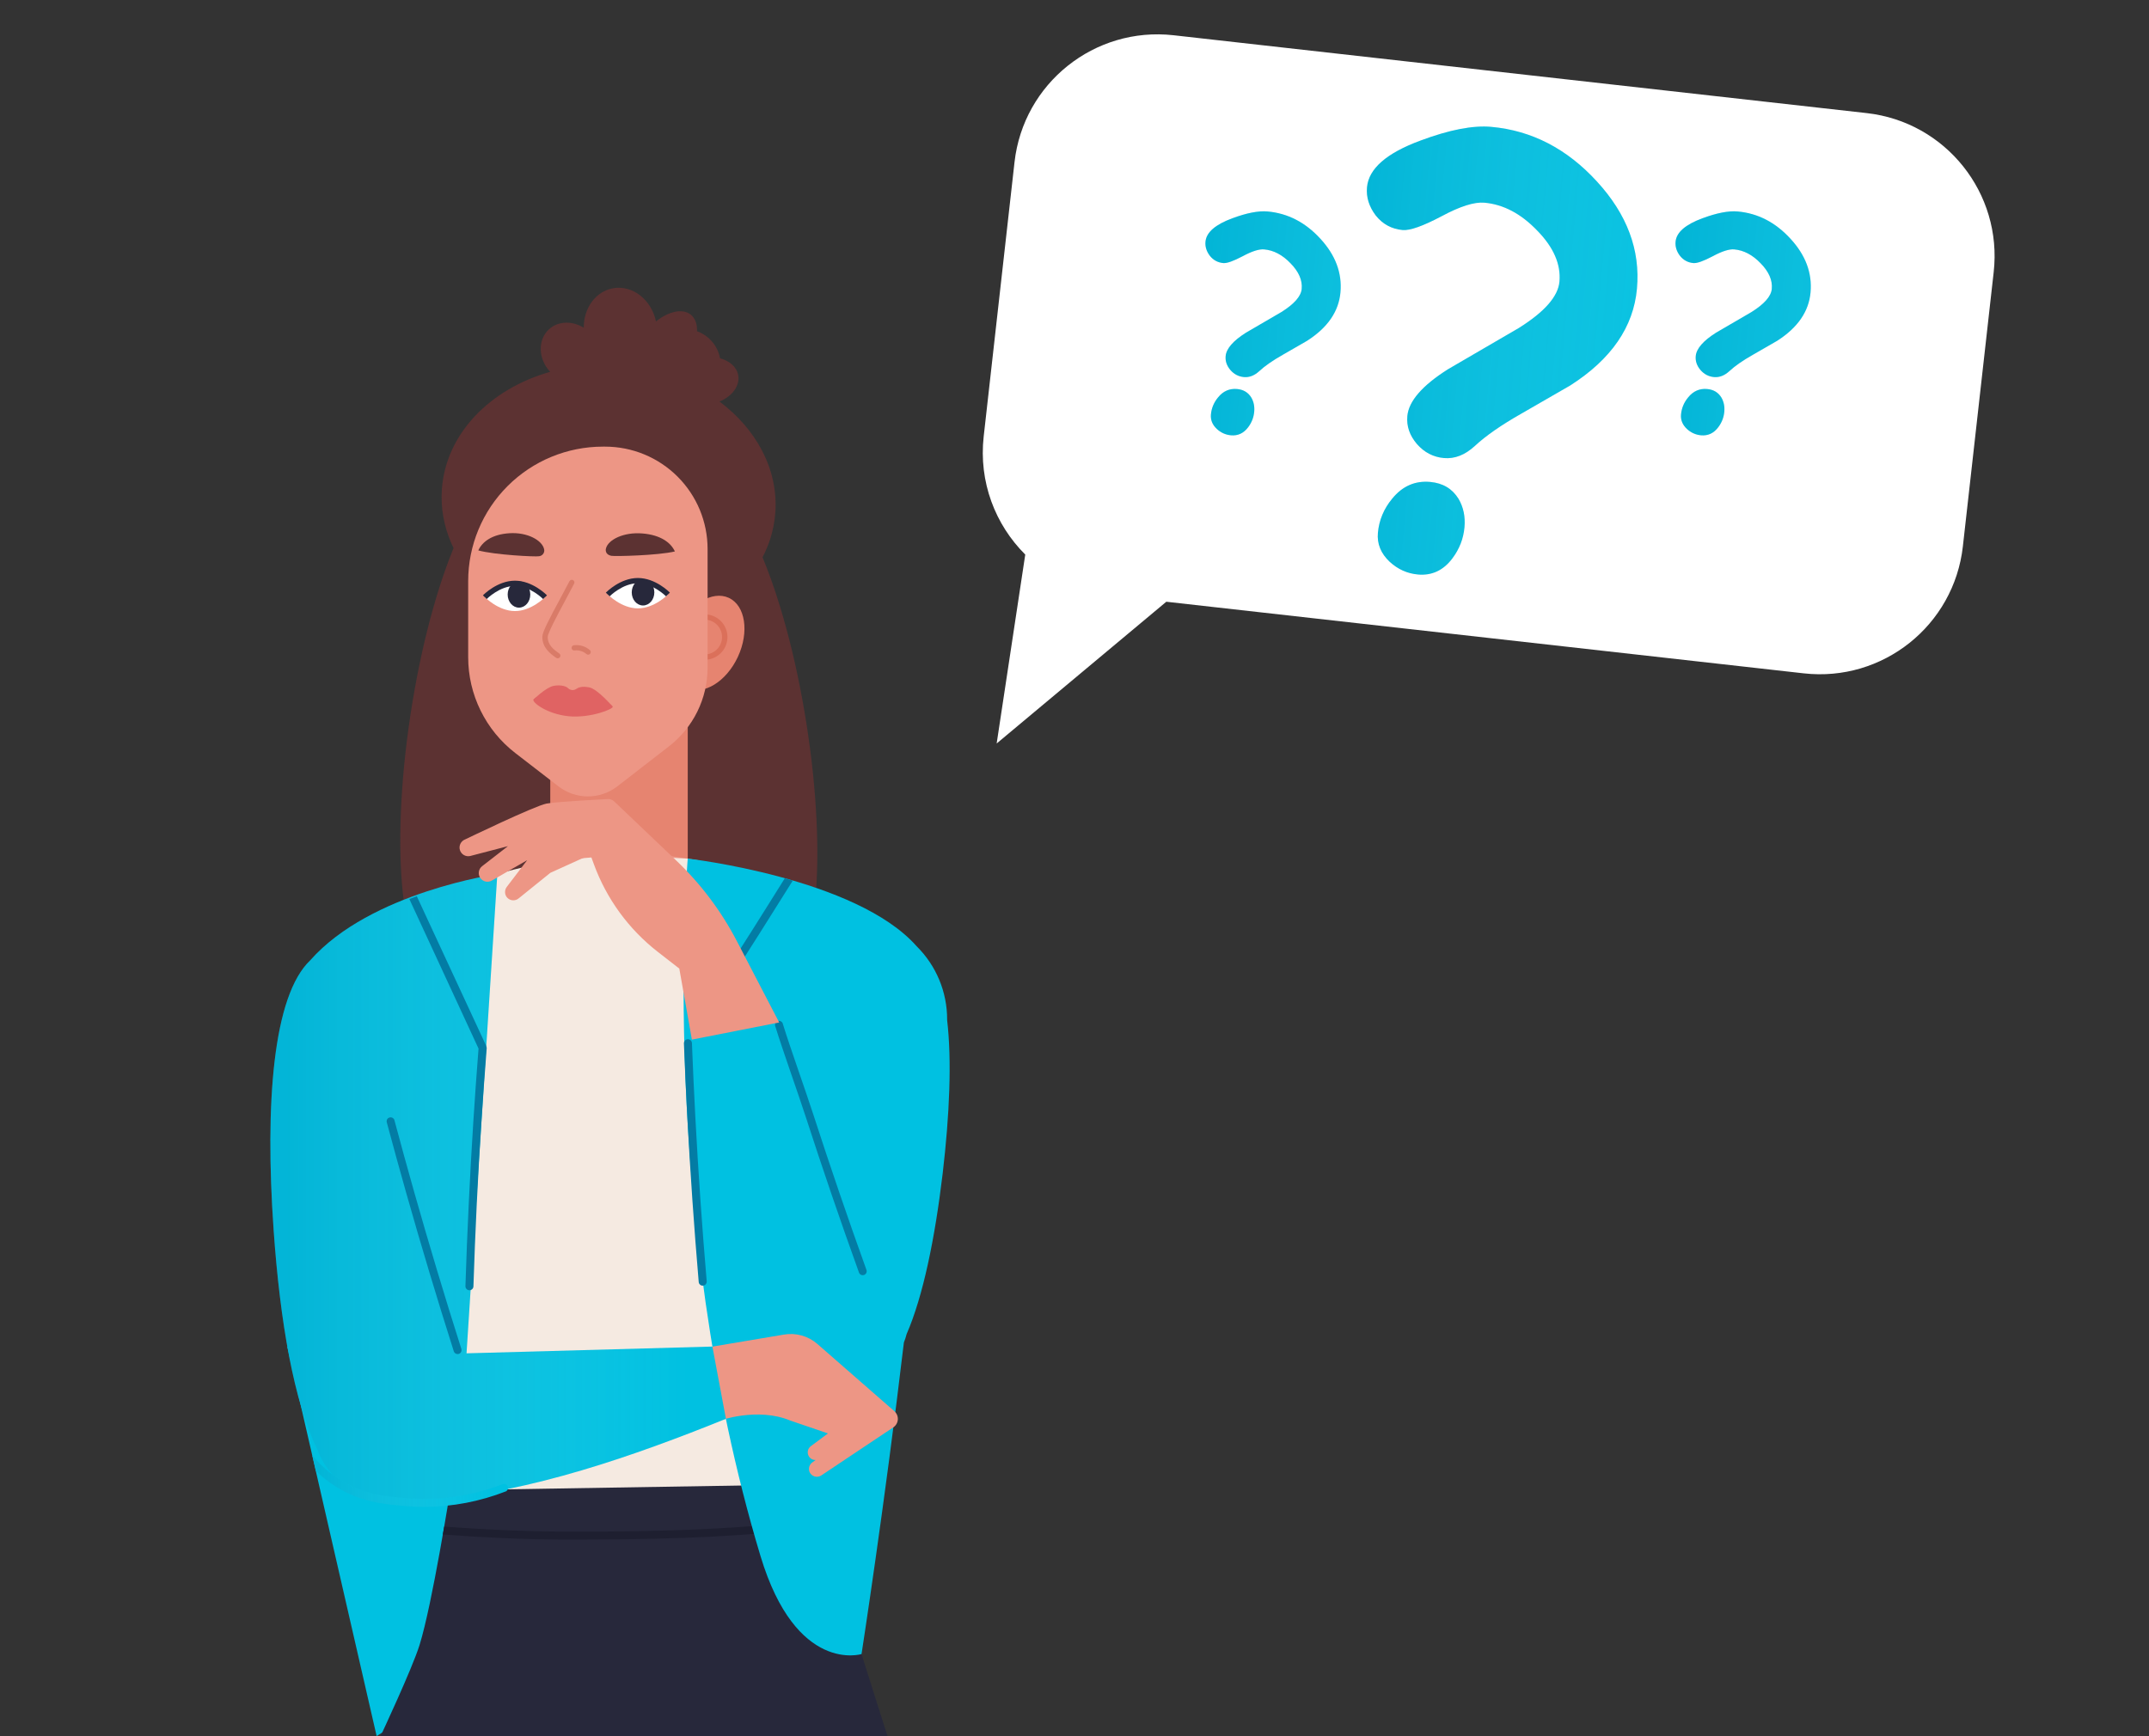 <svg width="224" height="181" viewBox="0 0 224 181" fill="none" xmlns="http://www.w3.org/2000/svg">
<rect x="0" y="0" width="224" height="181" fill="#333333" stroke="none"/>
<path fill-rule="evenodd" clip-rule="evenodd" d="M122.329 3.675C114.096 2.75 106.673 8.674 105.748 16.906L102.535 45.503C102.003 50.236 103.735 54.701 106.867 57.818L103.887 77.514L121.57 62.736L188.017 70.202C196.249 71.127 203.673 65.203 204.598 56.97L207.811 28.373C208.736 20.141 202.812 12.717 194.579 11.792L122.329 3.675Z" fill="white"/>
<path d="M52.709 172.458L39.258 181L32.969 153.586L29.94 140.377L52.709 150.334V172.458Z" fill="#00C1E1"/>
<path d="M74.996 41.863C76.311 41.328 77.143 40.223 76.949 39.125C76.797 38.265 76.05 37.621 75.055 37.356C74.936 36.717 74.651 36.12 74.23 35.625C73.808 35.13 73.264 34.754 72.651 34.533C72.68 33.802 72.472 33.181 72.004 32.806C71.151 32.125 69.692 32.456 68.378 33.511C67.894 31.233 65.927 29.694 63.907 30.052C62.083 30.375 60.831 32.135 60.848 34.169C59.651 33.425 58.169 33.456 57.209 34.344C56.031 35.438 56.091 37.417 57.343 38.767C51.084 40.54 46.458 45.226 46.058 51.028C45.519 58.853 52.861 65.733 62.459 66.391C72.056 67.049 80.275 61.243 80.819 53.416C81.124 48.917 78.827 44.734 74.996 41.863Z" fill="#5C3232"/>
<path d="M84.051 75.391C81.81 61.201 77.02 50.167 73.352 50.745C70.64 51.172 69.296 57.851 69.692 67.051C64.184 57.853 55.642 50.151 53.337 49.803C49.671 49.246 44.943 60.316 42.786 74.514C40.629 88.713 41.864 100.68 45.536 101.236C48.82 101.732 66.21 109.724 71.683 98.944C74.132 107.695 78.766 102.559 81.462 102.134C85.14 101.551 86.292 89.579 84.051 75.391Z" fill="#5C3232"/>
<path d="M71.687 71.964H57.357V95.599H71.687V71.964Z" fill="#E68470"/>
<path d="M84.197 155.451H45.63V92.673L63.69 88.273L72.928 89.717L84.197 155.451Z" fill="#ED9685"/>
<path d="M83.175 160.689L46.93 155.368L39.669 108.908C39.669 108.908 43.589 93.522 51.835 91.123C61.278 88.375 69.417 89.473 71.687 89.517L83.175 109.072V160.689Z" fill="#F5EAE1"/>
<path d="M92.505 181H39.669C39.669 181 42.972 173.96 43.737 171.489C45.079 167.154 46.93 155.368 46.93 155.368L84.197 154.763L92.505 181Z" fill="#27283B"/>
<path d="M46.158 159.987C50.633 160.318 54.654 160.489 58.349 160.509H60.717C71.009 160.509 78.618 160.107 85.153 159.228L85.042 158.409C78.055 159.351 69.824 159.743 58.355 159.676C54.697 159.657 50.725 159.487 46.3 159.164C46.254 159.434 46.208 159.707 46.158 159.987Z" fill="#1E1F30"/>
<path d="M98.725 106.359C98.725 106.334 98.725 106.311 98.725 106.286C98.727 104.867 98.447 103.461 97.901 102.15C97.355 100.839 96.553 99.65 95.543 98.651C89.249 91.517 71.687 89.515 71.687 89.515C71.687 89.515 68.526 126.579 79.269 162.226C82.993 174.577 89.802 172.448 89.802 172.448C89.802 172.448 92.22 156.853 94.216 139.965C94.332 139.678 94.428 139.383 94.504 139.084C96.213 135.15 97.448 129.16 98.26 122.343C98.98 116.222 99.219 110.576 98.725 106.359Z" fill="#00C1E1"/>
<path d="M43.009 113.979H35.978V136.432H43.009V113.979Z" fill="#27283B"/>
<path d="M76.915 68.476C78.118 65.881 77.694 63.129 75.967 62.33C74.239 61.531 71.863 62.988 70.659 65.583C69.455 68.179 69.88 70.931 71.607 71.73C73.335 72.528 75.711 71.072 76.915 68.476Z" fill="#E68470"/>
<path d="M73.444 68.785C73.346 68.785 73.249 68.779 73.152 68.766C73.115 68.763 73.08 68.751 73.048 68.734C73.016 68.716 72.987 68.693 72.965 68.664C72.942 68.636 72.925 68.603 72.915 68.568C72.905 68.532 72.902 68.496 72.906 68.459C72.911 68.423 72.922 68.388 72.941 68.356C72.959 68.324 72.983 68.296 73.012 68.274C73.041 68.252 73.075 68.236 73.11 68.227C73.145 68.217 73.182 68.215 73.219 68.22C73.456 68.25 73.696 68.232 73.927 68.169C74.157 68.105 74.373 67.997 74.561 67.851C74.75 67.704 74.907 67.522 75.025 67.314C75.143 67.107 75.219 66.878 75.249 66.641C75.278 66.404 75.26 66.164 75.197 65.934C75.133 65.704 75.025 65.489 74.878 65.3C74.731 65.112 74.549 64.955 74.341 64.837C74.133 64.719 73.904 64.643 73.667 64.614C73.631 64.609 73.597 64.598 73.565 64.58C73.534 64.562 73.506 64.538 73.484 64.51C73.462 64.481 73.445 64.448 73.436 64.414C73.426 64.379 73.424 64.343 73.428 64.307C73.433 64.271 73.444 64.236 73.462 64.205C73.48 64.173 73.504 64.146 73.533 64.124C73.561 64.102 73.594 64.085 73.629 64.076C73.664 64.066 73.7 64.064 73.736 64.068C74.337 64.14 74.888 64.438 75.275 64.902C75.663 65.366 75.859 65.961 75.821 66.564C75.784 67.168 75.517 67.734 75.075 68.147C74.633 68.559 74.049 68.788 73.444 68.785Z" fill="#DB705A"/>
<path d="M69.722 77.817L64.347 81.983C63.469 82.663 62.389 83.033 61.278 83.033C60.167 83.033 59.087 82.663 58.209 81.983L53.706 78.506C52.18 77.326 50.944 75.813 50.094 74.082C49.243 72.352 48.801 70.45 48.801 68.522V60.574C48.804 56.858 50.284 53.295 52.917 50.668C55.55 48.041 59.119 46.565 62.841 46.565H63.07C64.473 46.565 65.863 46.841 67.159 47.377C68.455 47.913 69.633 48.699 70.625 49.69C71.618 50.681 72.404 51.857 72.942 53.151C73.478 54.446 73.755 55.833 73.755 57.234V69.627C73.752 71.208 73.387 72.769 72.688 74.188C71.989 75.607 70.975 76.849 69.722 77.817Z" fill="#ED9685"/>
<path d="M56.807 62.262C56.807 62.262 55.402 63.708 53.677 63.708C51.952 63.708 50.547 62.262 50.547 62.262C50.547 62.262 51.952 60.816 53.677 60.816C55.402 60.816 56.807 62.262 56.807 62.262Z" fill="white"/>
<path d="M56.611 62.453C56.596 62.439 55.263 61.091 53.671 61.091C52.079 61.091 50.75 62.439 50.731 62.453L50.337 62.07C50.397 62.008 51.843 60.541 53.675 60.541C55.507 60.541 56.949 61.999 57.013 62.07L56.611 62.453Z" fill="#27283B"/>
<path d="M55.273 61.983C55.273 62.739 54.745 63.351 54.094 63.351C53.443 63.351 52.917 62.739 52.917 61.983C52.917 61.226 53.443 60.614 54.094 60.614C54.745 60.614 55.273 61.224 55.273 61.983Z" fill="#27283B"/>
<path d="M69.621 61.983C69.621 61.983 68.217 63.428 66.492 63.428C64.766 63.428 63.362 61.983 63.362 61.983C63.362 61.983 64.766 60.537 66.492 60.537C68.217 60.537 69.621 61.983 69.621 61.983Z" fill="white"/>
<path d="M69.423 62.172C69.411 62.16 68.075 60.812 66.484 60.812C64.892 60.812 63.562 62.16 63.546 62.172L63.149 61.789C63.21 61.726 64.656 60.26 66.488 60.26C68.32 60.26 69.761 61.718 69.826 61.789L69.423 62.172Z" fill="#27283B"/>
<path d="M68.205 61.758C68.205 62.514 67.677 63.126 67.026 63.126C66.375 63.126 65.849 62.514 65.849 61.758C65.849 61.001 66.377 60.389 67.026 60.389C67.675 60.389 68.205 61.001 68.205 61.758Z" fill="#27283B"/>
<path d="M70.346 57.493C69.928 56.574 68.871 55.778 66.976 55.618C65.007 55.449 63.408 56.268 63.168 57.159C63.153 57.205 63.144 57.252 63.139 57.299C63.127 57.68 63.371 57.874 63.717 57.947C64.063 58.02 68.553 57.918 70.346 57.493Z" fill="#5C3232"/>
<path d="M49.855 57.384C50.272 56.478 51.29 55.707 53.101 55.593C54.979 55.474 56.492 56.33 56.707 57.226C56.719 57.272 56.728 57.32 56.732 57.368C56.738 57.525 56.682 57.678 56.577 57.794C56.472 57.911 56.325 57.982 56.169 57.993C55.835 58.066 51.549 57.853 49.855 57.384Z" fill="#5C3232"/>
<path d="M58.132 68.633C58.073 68.633 58.017 68.615 57.969 68.581L57.898 68.531C57.381 68.16 56.515 67.539 56.532 66.385C56.532 65.889 57.247 64.541 58.409 62.383C58.728 61.787 59.056 61.176 59.356 60.597C59.373 60.565 59.396 60.536 59.423 60.513C59.451 60.49 59.483 60.472 59.518 60.461C59.552 60.45 59.588 60.446 59.624 60.449C59.661 60.452 59.696 60.462 59.728 60.478C59.76 60.495 59.789 60.518 59.812 60.545C59.836 60.573 59.853 60.605 59.864 60.639C59.875 60.674 59.88 60.71 59.877 60.746C59.873 60.782 59.863 60.817 59.847 60.849C59.544 61.432 59.221 62.043 58.895 62.643C58.094 64.141 57.097 66.006 57.093 66.393C57.078 67.26 57.744 67.735 58.228 68.083L58.301 68.135C58.348 68.169 58.383 68.217 58.401 68.272C58.419 68.327 58.419 68.387 58.402 68.442C58.384 68.497 58.349 68.546 58.302 68.58C58.255 68.614 58.198 68.633 58.14 68.633H58.132Z" fill="#D97B68"/>
<path d="M61.309 68.258C61.244 68.257 61.18 68.234 61.13 68.191C60.973 68.057 60.792 67.954 60.596 67.889C60.37 67.814 60.131 67.788 59.895 67.816C59.858 67.822 59.821 67.82 59.785 67.811C59.749 67.802 59.715 67.786 59.686 67.763C59.657 67.741 59.632 67.713 59.614 67.681C59.595 67.649 59.583 67.614 59.579 67.577C59.575 67.54 59.578 67.503 59.588 67.467C59.599 67.432 59.616 67.399 59.639 67.37C59.663 67.342 59.692 67.318 59.724 67.301C59.757 67.284 59.793 67.273 59.83 67.27C60.125 67.236 60.424 67.262 60.708 67.349C60.992 67.435 61.255 67.579 61.48 67.772C61.536 67.82 61.571 67.888 61.577 67.961C61.583 68.034 61.559 68.106 61.512 68.162C61.486 68.191 61.455 68.214 61.42 68.231C61.386 68.247 61.348 68.257 61.309 68.258Z" fill="#D97B68"/>
<path d="M63.859 73.666C64.026 73.904 61.508 74.9 59.269 74.673C56.949 74.439 55.363 73.158 55.622 72.912C55.914 72.631 57.312 71.941 59.636 72.123C61.96 72.304 63.594 73.293 63.859 73.666Z" fill="#E06363"/>
<path d="M93.215 147.12L85.201 140.121C84.727 139.707 84.165 139.404 83.558 139.235C82.951 139.066 82.314 139.035 81.693 139.144L74.255 140.394L74.959 148.122C74.959 148.122 78.96 146.68 82.376 148.105L86.302 149.447L84.518 150.774C84.381 150.875 84.28 151.018 84.23 151.181C84.18 151.343 84.182 151.518 84.238 151.679C84.293 151.84 84.399 151.979 84.539 152.077C84.679 152.174 84.847 152.224 85.017 152.22L84.694 152.451C84.535 152.559 84.418 152.717 84.36 152.9C84.303 153.083 84.31 153.28 84.379 153.459C84.427 153.571 84.498 153.672 84.589 153.753C84.68 153.835 84.787 153.895 84.904 153.93C85.021 153.966 85.144 153.975 85.265 153.958C85.386 153.94 85.501 153.897 85.603 153.83L93.114 148.813C93.251 148.722 93.364 148.6 93.446 148.457C93.527 148.315 93.575 148.155 93.585 147.991C93.594 147.827 93.566 147.663 93.502 147.512C93.438 147.361 93.339 147.227 93.215 147.12Z" fill="#ED9685"/>
<path d="M74.256 140.39L48.628 141.096L51.839 91.13C51.839 91.13 38.639 92.984 32.344 100.115C28.438 103.807 27.604 115.116 28.519 128.215C29.189 137.821 30.643 146.182 33.093 151.149C33.605 152.529 34.475 153.747 35.615 154.68C35.978 155.005 36.382 155.28 36.817 155.499C38.699 156.552 40.918 156.829 43.001 156.272L43.016 156.553L45.102 156.386C55.371 155.553 66.117 151.782 75.666 147.924L74.256 140.39Z" fill="#00C1E1"/>
<path d="M74.256 140.39L48.628 141.096L51.839 91.13C51.839 91.13 38.639 92.984 32.344 100.115C28.438 103.807 27.604 115.116 28.519 128.215C29.189 137.821 30.643 146.182 33.093 151.149C33.605 152.529 34.475 153.747 35.615 154.68C35.978 155.005 36.382 155.28 36.817 155.499C38.699 156.552 40.918 156.829 43.001 156.272L43.016 156.553L45.102 156.386C55.371 155.553 66.117 151.782 75.666 147.924L74.256 140.39Z" fill="url(#paint0_linear_955_13937)" fill-opacity="0.2"/>
<path d="M73.248 134.042C73.143 134.042 73.043 134.004 72.966 133.934C72.888 133.864 72.84 133.768 72.83 133.665C72.346 127.979 71.946 122.206 71.643 116.51C71.507 113.953 71.388 111.353 71.288 108.782C71.284 108.672 71.324 108.564 71.4 108.483C71.475 108.402 71.579 108.354 71.69 108.35C71.801 108.346 71.908 108.386 71.99 108.461C72.071 108.536 72.119 108.641 72.123 108.751C72.223 111.318 72.342 113.912 72.478 116.46C72.78 122.148 73.179 127.919 73.663 133.588C73.671 133.697 73.637 133.805 73.567 133.888C73.496 133.972 73.396 134.025 73.287 134.036L73.248 134.042Z" fill="#037CA4"/>
<path d="M89.939 132.95C89.851 132.954 89.765 132.93 89.692 132.881C89.619 132.832 89.565 132.76 89.536 132.677C87.602 127.306 85.731 121.831 83.974 116.404C83.183 113.966 81.577 109.487 80.821 107.028C80.795 106.974 80.781 106.915 80.78 106.855C80.779 106.796 80.791 106.736 80.815 106.681C80.839 106.626 80.875 106.577 80.919 106.537C80.964 106.498 81.017 106.468 81.074 106.45C81.132 106.432 81.192 106.427 81.251 106.435C81.311 106.443 81.368 106.463 81.419 106.495C81.47 106.526 81.513 106.569 81.546 106.619C81.579 106.669 81.601 106.725 81.61 106.784C82.367 109.237 83.972 113.712 84.76 116.147C86.515 121.564 88.385 127.033 90.314 132.398C90.351 132.501 90.345 132.615 90.298 132.714C90.251 132.813 90.167 132.89 90.064 132.927C90.024 132.942 89.982 132.95 89.939 132.95Z" fill="#037CA4"/>
<path d="M82.636 91.809L81.802 91.571C81.259 92.436 80.715 93.3 80.181 94.161C77.17 99.009 76.78 99.37 73.921 104.322C73.921 104.336 74.524 104.932 74.639 104.738C77.489 99.801 77.875 99.44 80.882 94.599C81.466 93.672 82.051 92.742 82.636 91.809Z" fill="#037CA4"/>
<path d="M47.695 141.171C47.608 141.171 47.522 141.143 47.452 141.091C47.381 141.039 47.328 140.967 47.301 140.884C45.571 135.444 43.906 129.904 42.354 124.414C41.655 121.943 40.964 119.435 40.301 116.954C40.29 116.854 40.315 116.754 40.372 116.671C40.428 116.589 40.513 116.53 40.61 116.504C40.707 116.479 40.81 116.489 40.9 116.534C40.99 116.578 41.061 116.653 41.1 116.745C41.761 119.222 42.452 121.727 43.149 124.193C44.701 129.675 46.362 135.206 48.09 140.638C48.122 140.742 48.111 140.855 48.061 140.952C48.011 141.049 47.924 141.123 47.82 141.157C47.78 141.169 47.737 141.173 47.695 141.171Z" fill="#037CA4"/>
<path d="M44.246 157.107C43.643 157.107 43.039 157.083 42.435 157.034C40.088 156.845 37.428 156.632 34.655 154.761C34.076 154.371 33.531 153.934 33.026 153.453L32.93 153.361L32.556 151.732C32.556 151.732 32.673 151.876 32.733 151.941C33.426 152.753 34.224 153.469 35.108 154.07C37.699 155.818 40.245 156.022 42.492 156.203C45.879 156.462 49.281 155.953 52.444 154.714C52.542 154.691 52.645 154.704 52.734 154.751C52.824 154.798 52.893 154.876 52.929 154.97C52.965 155.064 52.966 155.168 52.931 155.262C52.896 155.357 52.828 155.436 52.74 155.484C50.033 156.543 47.154 157.093 44.246 157.107Z" fill="#00C1E1"/>
<path d="M44.246 157.107C43.643 157.107 43.039 157.083 42.435 157.034C40.088 156.845 37.428 156.632 34.655 154.761C34.076 154.371 33.531 153.934 33.026 153.453L32.93 153.361L32.556 151.732C32.556 151.732 32.673 151.876 32.733 151.941C33.426 152.753 34.224 153.469 35.108 154.07C37.699 155.818 40.245 156.022 42.492 156.203C45.879 156.462 49.281 155.953 52.444 154.714C52.542 154.691 52.645 154.704 52.734 154.751C52.824 154.798 52.893 154.876 52.929 154.97C52.965 155.064 52.966 155.168 52.931 155.262C52.896 155.357 52.828 155.436 52.74 155.484C50.033 156.543 47.154 157.093 44.246 157.107Z" fill="url(#paint1_linear_955_13937)" fill-opacity="0.2"/>
<path d="M48.514 134.09C48.51 134.2 48.551 134.307 48.627 134.388C48.703 134.468 48.808 134.516 48.918 134.519C49.029 134.522 49.136 134.481 49.217 134.406C49.298 134.33 49.345 134.225 49.348 134.115C49.53 128.417 49.809 122.656 50.183 116.966C50.347 114.41 50.531 111.818 50.733 109.257C50.721 109.165 50.695 109.074 50.656 108.989L43.446 93.442C43.189 93.536 42.93 93.634 42.669 93.734L49.88 109.324C49.682 111.841 49.5 114.393 49.338 116.914C48.977 122.61 48.697 128.381 48.514 134.09Z" fill="#037CA4"/>
<path d="M63.859 73.666C63.859 73.666 62.275 71.825 61.413 71.662C60.919 71.569 60.435 71.566 60.066 71.827C59.938 71.915 59.784 71.957 59.63 71.943C59.475 71.93 59.331 71.863 59.221 71.754C58.901 71.437 58.142 71.408 57.666 71.516C56.898 71.687 55.622 72.912 55.622 72.912L55.607 72.971L63.859 73.666Z" fill="#E06363"/>
<path d="M76.824 98.151C75.194 95.009 73.054 92.159 70.49 89.717L64.036 83.569C63.877 83.417 63.673 83.323 63.454 83.3C63.454 83.3 58.059 83.573 56.97 83.779C55.718 84.019 48.48 87.517 48.48 87.517C48.266 87.599 48.091 87.76 47.991 87.966C47.891 88.171 47.872 88.407 47.939 88.627C48.006 88.846 48.153 89.031 48.351 89.146C48.55 89.261 48.784 89.297 49.008 89.246L52.945 88.219L50.26 90.302C50.076 90.442 49.953 90.647 49.915 90.875C49.877 91.103 49.928 91.336 50.057 91.528C50.186 91.719 50.383 91.855 50.608 91.906C50.834 91.958 51.07 91.921 51.27 91.805L54.946 89.684L52.859 92.419C52.735 92.565 52.66 92.748 52.647 92.939C52.633 93.131 52.681 93.322 52.784 93.484C52.854 93.586 52.944 93.673 53.049 93.738C53.155 93.802 53.273 93.844 53.396 93.86C53.519 93.875 53.644 93.864 53.762 93.828C53.88 93.792 53.989 93.73 54.082 93.648L57.366 90.998L61.539 89.105L61.892 90.073C63.21 93.695 65.524 96.872 68.568 99.24L70.807 100.982L72.117 108.389L81.218 106.599L76.824 98.151Z" fill="#ED9685"/>
<path d="M163.69 40.178C163.545 40.263 161.839 41.247 158.571 43.129C156.483 44.313 154.872 45.433 153.738 46.488C152.711 47.435 151.634 47.857 150.505 47.756C149.397 47.656 148.46 47.169 147.695 46.296C146.933 45.404 146.599 44.432 146.693 43.382C146.834 41.826 148.245 40.198 150.928 38.498C153.39 37.073 155.853 35.638 158.317 34.193C160.998 32.513 162.408 30.904 162.547 29.368C162.71 27.559 161.938 25.783 160.232 24.041C158.547 22.281 156.713 21.312 154.729 21.133C153.678 21.038 152.185 21.511 150.247 22.553C148.312 23.574 146.965 24.051 146.206 23.983C145.058 23.879 144.124 23.373 143.401 22.465C142.7 21.539 142.396 20.561 142.489 19.529C142.665 17.584 144.527 15.958 148.077 14.65C151.08 13.528 153.535 13.053 155.441 13.225C159.663 13.606 163.335 15.506 166.459 18.925C169.602 22.346 170.992 26.07 170.629 30.096C170.27 34.084 167.957 37.445 163.69 40.178ZM147.793 59.895C146.685 59.795 145.705 59.354 144.854 58.571C143.932 57.704 143.522 56.696 143.626 55.548C143.745 54.226 144.245 53.035 145.124 51.977C146.183 50.68 147.499 50.103 149.075 50.245C150.398 50.364 151.384 50.953 152.034 52.012C152.544 52.881 152.749 53.87 152.649 54.979C152.542 56.166 152.121 57.246 151.386 58.219C150.45 59.468 149.252 60.027 147.793 59.895Z" fill="#00C1E1"/>
<path d="M163.69 40.178C163.545 40.263 161.839 41.247 158.571 43.129C156.483 44.313 154.872 45.433 153.738 46.488C152.711 47.435 151.634 47.857 150.505 47.756C149.397 47.656 148.46 47.169 147.695 46.296C146.933 45.404 146.599 44.432 146.693 43.382C146.834 41.826 148.245 40.198 150.928 38.498C153.39 37.073 155.853 35.638 158.317 34.193C160.998 32.513 162.408 30.904 162.547 29.368C162.71 27.559 161.938 25.783 160.232 24.041C158.547 22.281 156.713 21.312 154.729 21.133C153.678 21.038 152.185 21.511 150.247 22.553C148.312 23.574 146.965 24.051 146.206 23.983C145.058 23.879 144.124 23.373 143.401 22.465C142.7 21.539 142.396 20.561 142.489 19.529C142.665 17.584 144.527 15.958 148.077 14.65C151.08 13.528 153.535 13.053 155.441 13.225C159.663 13.606 163.335 15.506 166.459 18.925C169.602 22.346 170.992 26.07 170.629 30.096C170.27 34.084 167.957 37.445 163.69 40.178ZM147.793 59.895C146.685 59.795 145.705 59.354 144.854 58.571C143.932 57.704 143.522 56.696 143.626 55.548C143.745 54.226 144.245 53.035 145.124 51.977C146.183 50.68 147.499 50.103 149.075 50.245C150.398 50.364 151.384 50.953 152.034 52.012C152.544 52.881 152.749 53.87 152.649 54.979C152.542 56.166 152.121 57.246 151.386 58.219C150.45 59.468 149.252 60.027 147.793 59.895Z" fill="url(#paint2_linear_955_13937)" fill-opacity="0.2"/>
<path d="M185.253 35.525C185.181 35.567 184.327 36.059 182.693 37C181.65 37.592 180.844 38.152 180.277 38.679C179.764 39.153 179.225 39.364 178.661 39.313C178.106 39.263 177.638 39.02 177.256 38.584C176.874 38.137 176.707 37.652 176.755 37.126C176.825 36.348 177.531 35.534 178.872 34.685C180.103 33.972 181.335 33.254 182.566 32.532C183.907 31.692 184.612 30.888 184.681 30.119C184.763 29.215 184.377 28.327 183.524 27.456C182.682 26.576 181.764 26.091 180.772 26.002C180.247 25.954 179.5 26.191 178.532 26.712C177.564 27.223 176.89 27.461 176.511 27.427C175.937 27.375 175.47 27.122 175.109 26.668C174.758 26.205 174.606 25.716 174.653 25.2C174.74 24.227 175.672 23.414 177.446 22.76C178.948 22.2 180.176 21.962 181.129 22.048C183.239 22.238 185.076 23.188 186.637 24.898C188.209 26.608 188.904 28.47 188.722 30.483C188.543 32.477 187.386 34.158 185.253 35.525ZM177.305 45.383C176.75 45.333 176.26 45.112 175.835 44.721C175.374 44.287 175.169 43.783 175.221 43.21C175.281 42.548 175.53 41.953 175.97 41.424C176.499 40.776 177.158 40.487 177.946 40.558C178.607 40.617 179.1 40.912 179.425 41.441C179.68 41.876 179.782 42.371 179.732 42.925C179.679 43.518 179.469 44.058 179.101 44.545C178.633 45.169 178.034 45.449 177.305 45.383Z" fill="#00C1E1"/>
<path d="M185.253 35.525C185.181 35.567 184.327 36.059 182.693 37C181.65 37.592 180.844 38.152 180.277 38.679C179.764 39.153 179.225 39.364 178.661 39.313C178.106 39.263 177.638 39.02 177.256 38.584C176.874 38.137 176.707 37.652 176.755 37.126C176.825 36.348 177.531 35.534 178.872 34.685C180.103 33.972 181.335 33.254 182.566 32.532C183.907 31.692 184.612 30.888 184.681 30.119C184.763 29.215 184.377 28.327 183.524 27.456C182.682 26.576 181.764 26.091 180.772 26.002C180.247 25.954 179.5 26.191 178.532 26.712C177.564 27.223 176.89 27.461 176.511 27.427C175.937 27.375 175.47 27.122 175.109 26.668C174.758 26.205 174.606 25.716 174.653 25.2C174.74 24.227 175.672 23.414 177.446 22.76C178.948 22.2 180.176 21.962 181.129 22.048C183.239 22.238 185.076 23.188 186.637 24.898C188.209 26.608 188.904 28.47 188.722 30.483C188.543 32.477 187.386 34.158 185.253 35.525ZM177.305 45.383C176.75 45.333 176.26 45.112 175.835 44.721C175.374 44.287 175.169 43.783 175.221 43.21C175.281 42.548 175.53 41.953 175.97 41.424C176.499 40.776 177.158 40.487 177.946 40.558C178.607 40.617 179.1 40.912 179.425 41.441C179.68 41.876 179.782 42.371 179.732 42.925C179.679 43.518 179.469 44.058 179.101 44.545C178.633 45.169 178.034 45.449 177.305 45.383Z" fill="url(#paint3_linear_955_13937)" fill-opacity="0.2"/>
<path d="M136.253 35.525C136.181 35.567 135.327 36.059 133.693 37C132.65 37.592 131.844 38.152 131.277 38.679C130.764 39.153 130.225 39.364 129.661 39.313C129.106 39.263 128.638 39.02 128.256 38.584C127.874 38.137 127.707 37.652 127.755 37.126C127.825 36.348 128.531 35.534 129.872 34.685C131.103 33.972 132.335 33.254 133.566 32.532C134.907 31.692 135.612 30.888 135.681 30.119C135.763 29.215 135.377 28.327 134.524 27.456C133.682 26.576 132.764 26.091 131.772 26.002C131.247 25.954 130.5 26.191 129.532 26.712C128.564 27.223 127.89 27.461 127.511 27.427C126.937 27.375 126.47 27.122 126.109 26.668C125.758 26.205 125.606 25.716 125.653 25.2C125.74 24.227 126.672 23.414 128.446 22.76C129.948 22.2 131.176 21.962 132.129 22.048C134.239 22.238 136.076 23.188 137.637 24.898C139.209 26.608 139.904 28.47 139.722 30.483C139.543 32.477 138.386 34.158 136.253 35.525ZM128.305 45.383C127.75 45.333 127.26 45.112 126.835 44.721C126.374 44.287 126.169 43.783 126.221 43.21C126.281 42.548 126.53 41.953 126.97 41.424C127.499 40.776 128.158 40.487 128.946 40.558C129.607 40.617 130.1 40.912 130.425 41.441C130.68 41.876 130.782 42.371 130.732 42.925C130.679 43.518 130.469 44.058 130.101 44.545C129.633 45.169 129.034 45.449 128.305 45.383Z" fill="#00C1E1"/>
<path d="M136.253 35.525C136.181 35.567 135.327 36.059 133.693 37C132.65 37.592 131.844 38.152 131.277 38.679C130.764 39.153 130.225 39.364 129.661 39.313C129.106 39.263 128.638 39.02 128.256 38.584C127.874 38.137 127.707 37.652 127.755 37.126C127.825 36.348 128.531 35.534 129.872 34.685C131.103 33.972 132.335 33.254 133.566 32.532C134.907 31.692 135.612 30.888 135.681 30.119C135.763 29.215 135.377 28.327 134.524 27.456C133.682 26.576 132.764 26.091 131.772 26.002C131.247 25.954 130.5 26.191 129.532 26.712C128.564 27.223 127.89 27.461 127.511 27.427C126.937 27.375 126.47 27.122 126.109 26.668C125.758 26.205 125.606 25.716 125.653 25.2C125.74 24.227 126.672 23.414 128.446 22.76C129.948 22.2 131.176 21.962 132.129 22.048C134.239 22.238 136.076 23.188 137.637 24.898C139.209 26.608 139.904 28.47 139.722 30.483C139.543 32.477 138.386 34.158 136.253 35.525ZM128.305 45.383C127.75 45.333 127.26 45.112 126.835 44.721C126.374 44.287 126.169 43.783 126.221 43.21C126.281 42.548 126.53 41.953 126.97 41.424C127.499 40.776 128.158 40.487 128.946 40.558C129.607 40.617 130.1 40.912 130.425 41.441C130.68 41.876 130.782 42.371 130.732 42.925C130.679 43.518 130.469 44.058 130.101 44.545C129.633 45.169 129.034 45.449 128.305 45.383Z" fill="url(#paint4_linear_955_13937)" fill-opacity="0.2"/>
<defs>
<linearGradient id="paint0_linear_955_13937" x1="29.813" y1="123.841" x2="71.808" y2="123.841" gradientUnits="userSpaceOnUse">
<stop stop-color="#0D85AD"/>
<stop offset="1" stop-color="white" stop-opacity="0"/>
</linearGradient>
<linearGradient id="paint1_linear_955_13937" x1="33.257" y1="154.42" x2="51.299" y2="154.42" gradientUnits="userSpaceOnUse">
<stop stop-color="#0D85AD"/>
<stop offset="1" stop-color="white" stop-opacity="0"/>
</linearGradient>
<linearGradient id="paint2_linear_955_13937" x1="140.974" y1="27.155" x2="182.904" y2="30.935" gradientUnits="userSpaceOnUse">
<stop stop-color="#0D85AD"/>
<stop offset="1" stop-color="white" stop-opacity="0"/>
</linearGradient>
<linearGradient id="paint3_linear_955_13937" x1="174.974" y1="26.155" x2="216.904" y2="29.935" gradientUnits="userSpaceOnUse">
<stop stop-color="#0D85AD"/>
<stop offset="1" stop-color="white" stop-opacity="0"/>
</linearGradient>
<linearGradient id="paint4_linear_955_13937" x1="125.974" y1="26.155" x2="167.904" y2="29.935" gradientUnits="userSpaceOnUse">
<stop stop-color="#0D85AD"/>
<stop offset="1" stop-color="white" stop-opacity="0"/>
</linearGradient>
</defs>
</svg>
